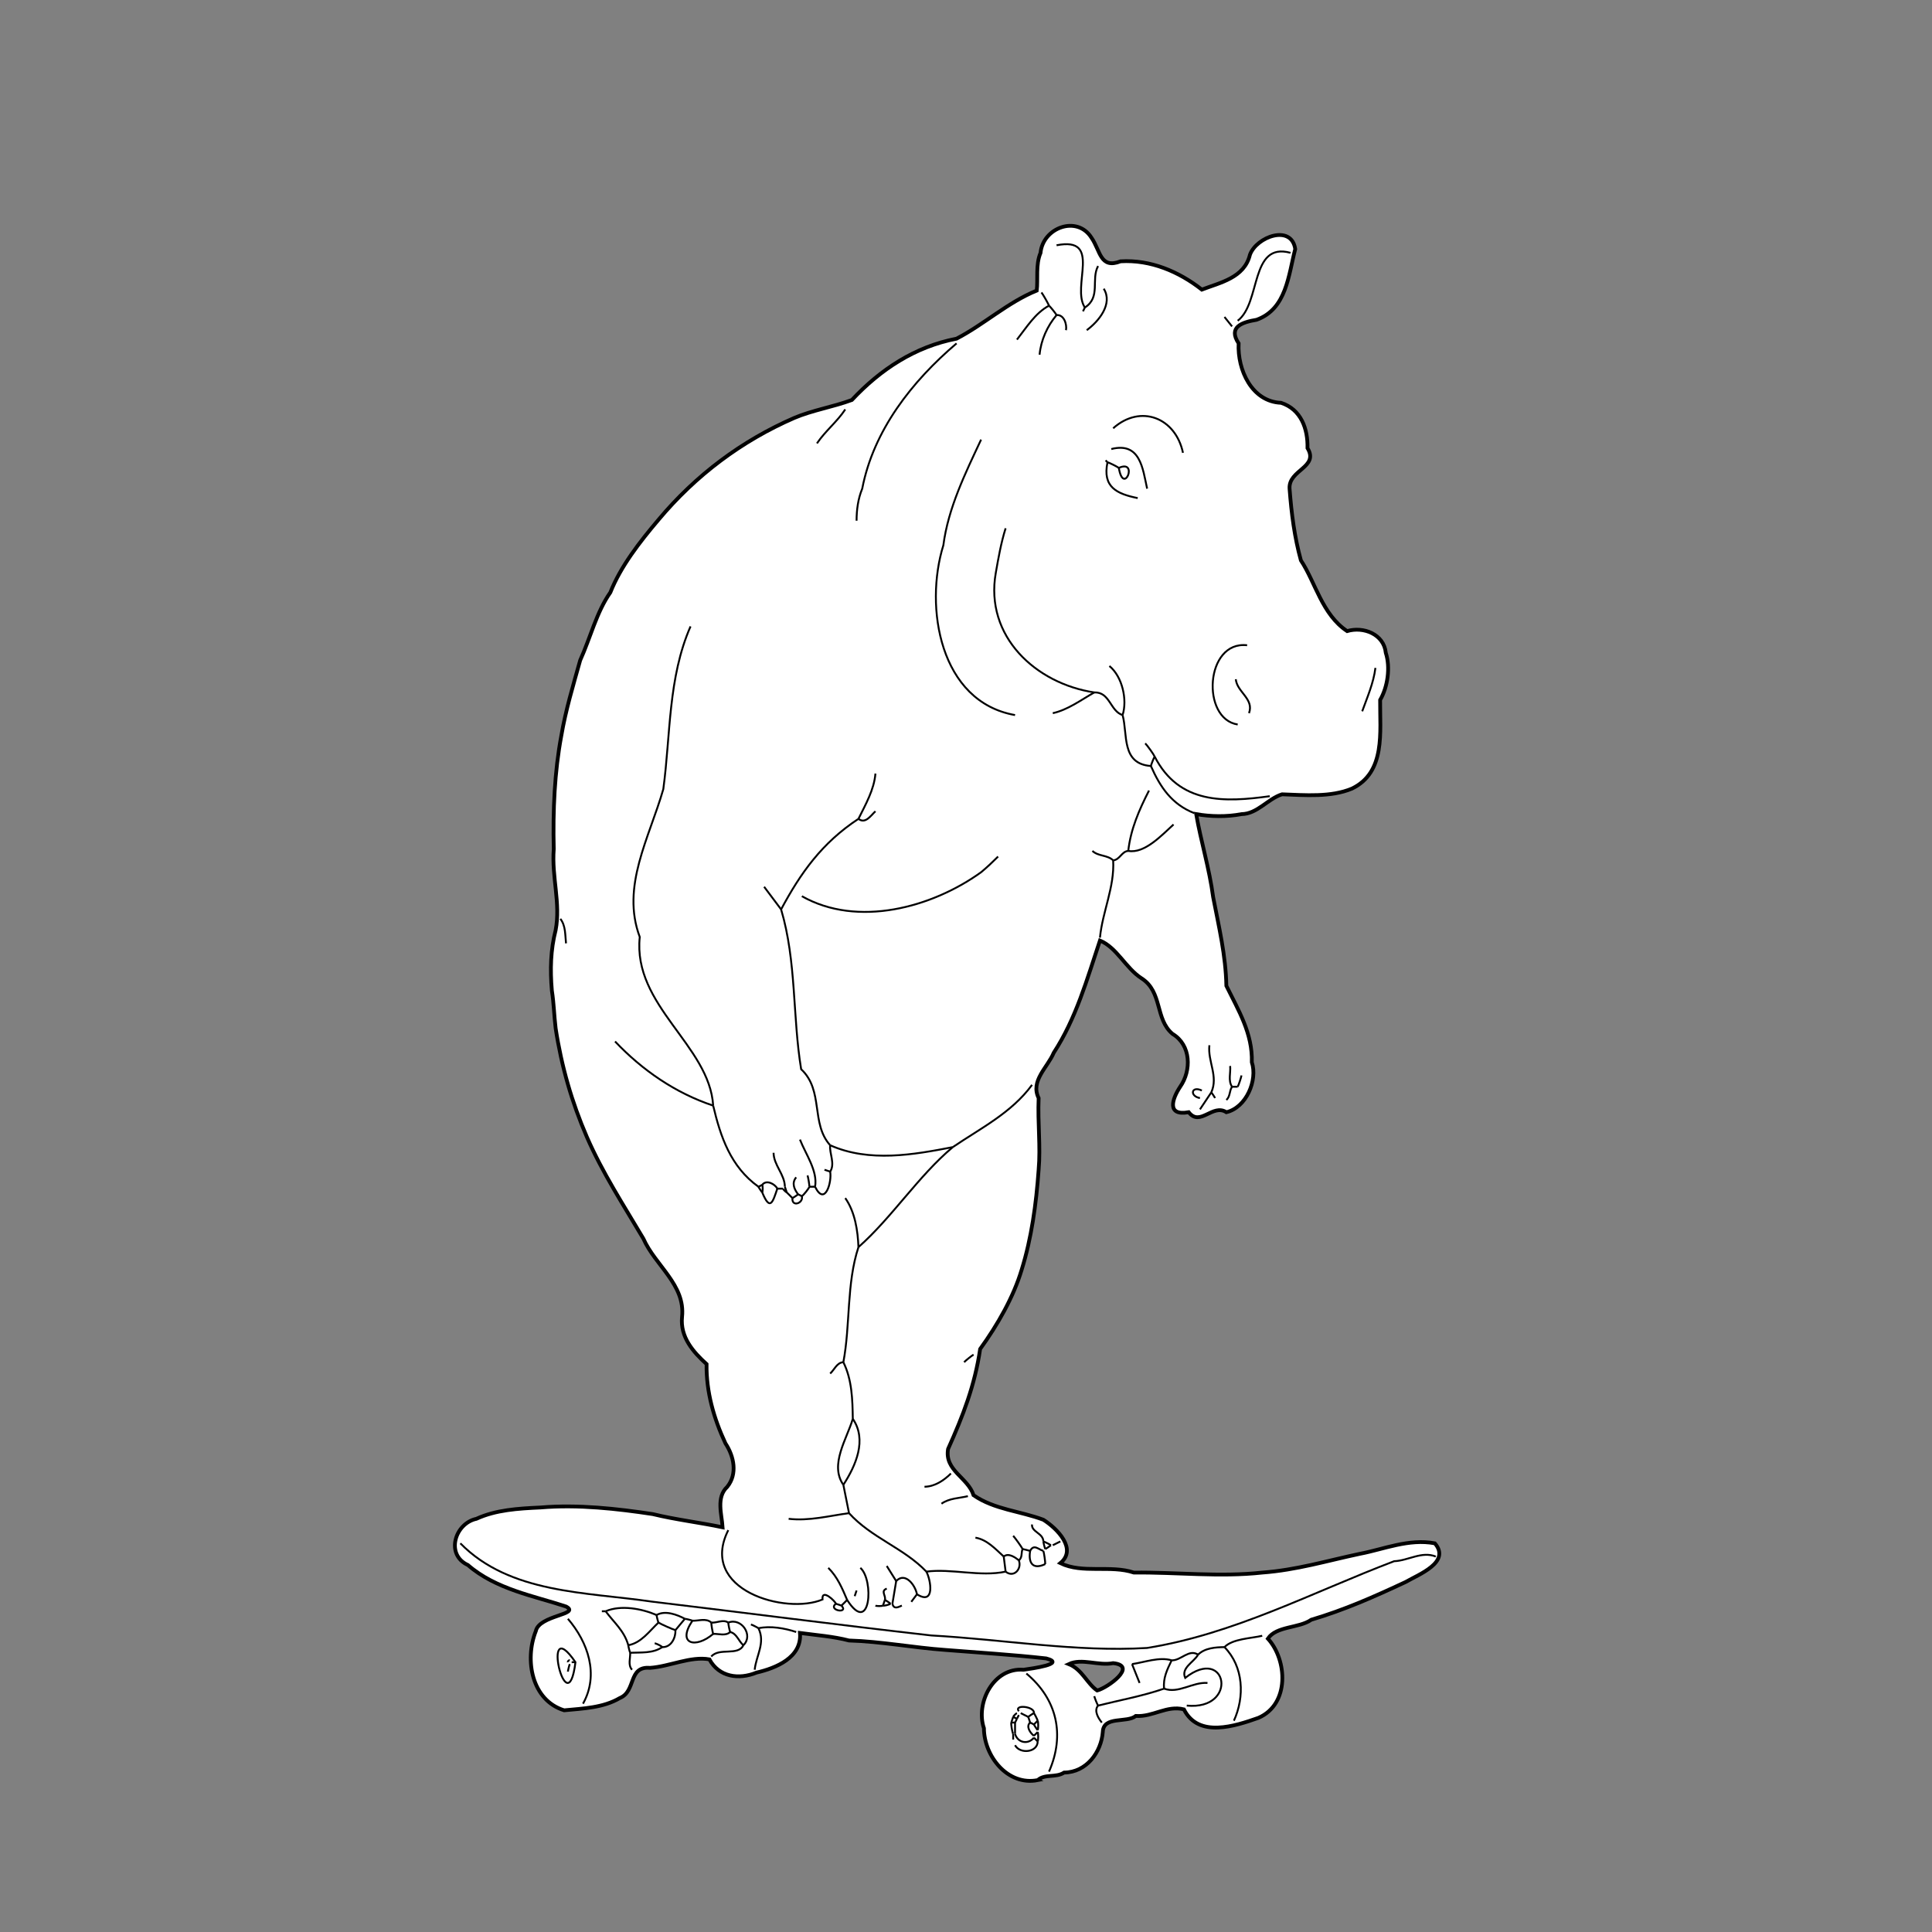 <?xml version="1.0" encoding="UTF-8" standalone="no"?>
<svg
   viewBox="0 0 1024 1024"
   version="1.1"
   id="svg195"
   sodipodi:docname="input-404324907.svg"
   xmlns:inkscape="http://www.inkscape.org/namespaces/inkscape"
   xmlns:sodipodi="http://sodipodi.sourceforge.net/DTD/sodipodi-0.dtd"
   xmlns="http://www.w3.org/2000/svg"
   xmlns:svg="http://www.w3.org/2000/svg">
  <rect x="0" y="0" width="1024" height="1024" fill="#808080" stroke="none"/>
  <defs
     id="defs195" />
  <sodipodi:namedview
     id="namedview195"
     pagecolor="#ffffff"
     bordercolor="#000000"
     borderopacity="0.25"
     inkscape:showpageshadow="2"
     inkscape:pageopacity="0.0"
     inkscape:pagecheckerboard="0"
     inkscape:deskcolor="#d1d1d1" />
  <path
     d="m 550,943.5 c -15.905,3.137 -28.43,-12.701 -28.5,-27.5 -4.535,-13.452 5.107,-32.325 21,-31 4.646,-0.666 22.819,-3.167 12,-6 -17.891,-1.995 -35.783,-3.07 -53.5,-4.5 -16.748,-1.181 -34.073,-4.508 -51,-5 -8.318,-2.166 -17.208,-2.812 -26,-4 1.158,13.038 -12.837,18.655 -23,21 -9.497,3.886 -19.873,2.356 -25,-7 -9.89,-1.817 -21.063,3.781 -31.5,4.5 -11.748,-1.004 -7.181,12.416 -16,16 -8.812,5.205 -19.447,5.523 -29.5,6.5 -17.16,-5.315 -21.088,-26.632 -15,-42 1.786,-8.49 23.965,-8.733 16.042,-13 -16.867,-5.618 -37.203,-9.087 -52.042,-22 -12.012,-5.494 -6.9,-22.044 4.5,-24.5 10.293,-4.727 22.047,-5.454 34,-6 20.015,-1.69 40.694,0.671 59.5,3.5 11.942,2.933 25.118,4.495 37,7 -0.416,-6.759 -3.588,-15.851 2.5,-21.5 5.419,-6.763 3.608,-16.005 -1,-23 -6.187,-13.26 -10.216,-27.269 -10,-42 -7.024,-6.35 -14.081,-14.322 -13,-25 1.85,-17.077 -14.256,-27.275 -20.5,-41.5 -10.385,-17.587 -21.637,-34.776 -30,-54 -7.891,-18.237 -13.392,-37.175 -16.5,-57.5 -0.884,-7.358 -0.885,-12.715 -2,-20 -0.956,-11.113 -0.691,-21.428 2,-32 2.742,-14.303 -2.163,-28.07 -1,-43 -0.493,-20.553 0.422,-40.887 4,-60 2.34,-13.688 6.285,-26.702 10,-40 5.458,-12.037 8.658,-25.573 16,-36 5.405,-13.686 15.505,-26.714 25.5,-38.5 19.779,-23.65 44.127,-41.883 72,-54 9.56,-4.068 20.586,-5.817 30.5,-9.5 15.288,-16.304 33.49,-28.26 55.5,-32.5 14.701,-7.635 27.003,-19.153 42.5,-25.5 0.703,-5.896 -0.655,-13.787 2,-19.958 1.274,-13.41 19.371,-20.138 27,-8.042 4.822,6.981 4.546,16.719 15.458,12.5 15.891,-0.946 30.89,5.458 43.042,15 9.616,-3.71 22.548,-6.188 25.5,-18.5 3.54,-9.55 22.012,-16.298 24,-3 -3.646,13.936 -4.586,31.769 -20.5,37.5 -7.585,1.251 -15.26,3.75 -9.5,12.5 -0.702,14.026 6.999,30.911 22.5,31.5 10.619,3.471 14.243,13.803 14,24 6.238,10.252 -10.161,11.466 -9.5,21.5 1.01,13.322 2.594,25.617 6,38 7.755,11.746 11.203,28.651 24.5,37.5 8.681,-2.6 19.508,1.645 20.5,11.5 2.533,7.792 1.009,18.096 -3,25 -0.151,17.084 3.022,38.36 -15,47 -11.112,4.628 -24.662,3.45 -37,3 -7.604,2.388 -13.075,10.405 -21.458,10.5 -7.912,1.519 -16.478,1.319 -24.042,0 2.521,14.447 6.984,28.803 9,44 3.044,15.833 6.685,30.806 7,47 6.373,12.984 13.927,25.258 13.5,40.5 3.145,9.529 -2.898,23.991 -13.5,26.5 -7.281,-4.702 -13.876,7.846 -19.958,0 -11.817,2.118 -8.819,-6.999 -4.542,-13.458 6.077,-8.643 5.825,-22.151 -4,-28.042 -9.422,-7.842 -5.206,-22.344 -16.5,-29.5 -8.354,-5.398 -13.006,-16.245 -22,-20 -6.887,20.627 -12.666,41.319 -24.5,59.5 -3.284,7.798 -12.477,14.891 -8,24 -0.548,13.271 1.097,25.554 0,38 -1.296,18.266 -3.788,36.276 -9,53 -4.304,14.397 -12.651,29.066 -22,42 -2.807,19.172 -9.001,35.201 -17,53 -1.973,11.459 10.601,15.142 13.5,24.5 11.064,7.628 24.822,8.398 37,13 7.393,4.678 18.075,15.573 9,23 11.842,5.726 26.496,0.846 39,5 22.725,-0.251 45.402,2.479 68,0 18.305,-1.359 34.058,-6.207 52,-10 12.209,-2.306 25.746,-8.128 39.5,-5.5 8.619,10.004 -8.591,16.499 -15.5,20.5 -16.764,7.851 -32.417,14.776 -50,20 -6.603,4.609 -18.381,3.21 -23,10 10.329,11.334 11.657,34.757 -5,42 -12.372,4.348 -31.781,10.858 -39.5,-4.5 -9.145,-2.284 -16.361,4.101 -25.5,3.5 -4.82,3.867 -17.17,-0.208 -17.5,8.5 -0.792,10.619 -8.577,21.379 -20.5,21.5 -4.413,2.884 -10.143,0.55 -14,4 z M 581.5,896 c 5.543,-1.401 21.792,-13.109 8.5,-14.5 -7.844,1.532 -16.606,-2.753 -23.5,0.5 7.036,2.804 9.562,10.217 15,14 z"
     style="fill:#ffffff;stroke:#000000;stroke-width:2"
     stroke=""
     stroke-width=""
     fill=""
     id="path1" />
  <path
     d="m 244,818 c 26.239,26.729 66.671,25.772 101.333,30.871 49.579,5.937 98.67,12.328 148.284,17.957 38.382,2.119 76.636,8.889 114.322,6.628 46.124,-7.354 87.499,-29.431 130.972,-45.977 C 746.411,827.187 753.539,822.02 761,825"
     style="fill:none;stroke:#000000;stroke-width:1"
     stroke=""
     stroke-width=""
     fill=""
     id="path2" />
  <path
     d="M 378,586 C 376.035,554.023 335.306,533.112 339.082,496.634 329.058,469.78 344.163,444.08 351.57,418.252 355.459,389.465 354.053,359.26 366,332"
     style="fill:none;stroke:#000000;stroke-width:1"
     stroke=""
     stroke-width=""
     fill=""
     id="path3" />
  <path
     d="m 538,379 c -39.867,-7.009 -48.194,-57.159 -38,-90 2.56,-19.78 11.652,-38.162 20,-56"
     style="fill:none;stroke:#000000;stroke-width:1"
     stroke=""
     stroke-width=""
     fill=""
     id="path4" />
  <path
     d="m 414,482 c 8.225,27.688 6.02,56.765 10.625,84.7 12.117,11.351 4.951,28.689 15.375,40.3"
     style="fill:none;stroke:#000000;stroke-width:1"
     stroke=""
     stroke-width=""
     fill=""
     id="path5" />
  <path
     d="m 425,475 c 29.53,16.716 68.876,6.126 95.054,-12.737 C 523.171,459.66 526.129,456.871 529,454"
     style="fill:none;stroke:#000000;stroke-width:1"
     stroke=""
     stroke-width=""
     fill=""
     id="path6" />
  <path
     d="M 580,367 C 549.076,362.34 521.842,337.378 527.785,303.638 529.188,295.667 530.576,287.68 533,280"
     style="fill:none;stroke:#000000;stroke-width:1"
     stroke=""
     stroke-width=""
     fill=""
     id="path7" />
  <path
     d="m 507,182 c -23.579,20.06 -44.027,46.018 -50,77 -2.213,5.371 -2.994,11.225 -3,17"
     style="fill:none;stroke:#000000;stroke-width:1"
     stroke=""
     stroke-width=""
     fill=""
     id="path8" />
  <path
     d="m 386,811 c -16.015,31.907 30.699,44.968 49.953,36.759 -0.557,-6.159 6.954,1.116 7.048,2.241"
     style="fill:none;stroke:#000000;stroke-width:1"
     stroke=""
     stroke-width=""
     fill=""
     id="path9" />
  <path
     d="m 378,586 c -19.991,-6.644 -37.565,-18.756 -52,-34"
     style="fill:none;stroke:#000000;stroke-width:1"
     stroke=""
     stroke-width=""
     fill=""
     id="path10" />
  <path
     d="m 629,904 c 27.561,2.623 21.499,-32.241 -0.832,-14.675 C 625.791,883.952 632.921,880.892 635,877"
     style="fill:none;stroke:#000000;stroke-width:1"
     stroke=""
     stroke-width=""
     fill=""
     id="path11" />
  <path
     d="m 414,482 c 10.263,-19.149 21.534,-35.19 41,-48"
     style="fill:none;stroke:#000000;stroke-width:1"
     stroke=""
     stroke-width=""
     fill=""
     id="path12" />
  <path
     d="m 612,401 c 13.01,25.374 37.086,24.296 61,21"
     style="fill:none;stroke:#000000;stroke-width:1"
     stroke=""
     stroke-width=""
     fill=""
     id="path13" />
  <path
     d="m 440,607 c 20.745,9.247 44.347,5.009 65,1"
     style="fill:none;stroke:#000000;stroke-width:1"
     stroke=""
     stroke-width=""
     fill=""
     id="path14" />
  <path
     d="m 684,134 c -21.587,-5.912 -15.523,26.538 -28,36"
     style="fill:none;stroke:#000000;stroke-width:1"
     stroke=""
     stroke-width=""
     fill=""
     id="path15" />
  <path
     d="m 544,887 c 16.247,13.575 20.559,32.485 12,52"
     style="fill:none;stroke:#000000;stroke-width:1"
     stroke=""
     stroke-width=""
     fill=""
     id="path16" />
  <path
     d="m 547,575 c -10.892,14.888 -27.347,23.034 -42,33"
     style="fill:none;stroke:#000000;stroke-width:1"
     stroke=""
     stroke-width=""
     fill=""
     id="path17" />
  <path
     d="m 627,240 c -3.904,-18.625 -22.489,-25.947 -37,-13"
     style="fill:none;stroke:#000000;stroke-width:1"
     stroke=""
     stroke-width=""
     fill=""
     id="path18" />
  <path
     d="m 450,802 c 11.879,13.128 28.972,18.412 41,31"
     style="fill:none;stroke:#000000;stroke-width:1"
     stroke=""
     stroke-width=""
     fill=""
     id="path19" />
  <path
     d="m 505,608 c -18.246,15.292 -32.318,37.431 -50,53"
     style="fill:none;stroke:#000000;stroke-width:1"
     stroke=""
     stroke-width=""
     fill=""
     id="path20" />
  <path
     d="m 378,586 c 3.879,16.488 9.257,32.455 24,43"
     style="fill:none;stroke:#000000;stroke-width:1"
     stroke=""
     stroke-width=""
     fill=""
     id="path21" />
  <path
     d="m 301,858 c 10.592,12.354 16.654,29.531 8,45"
     style="fill:none;stroke:#000000;stroke-width:1"
     stroke=""
     stroke-width=""
     fill=""
     id="path22" />
  <path
     d="m 661,342 c -22.261,-2.512 -24.464,39.027 -5,42"
     style="fill:none;stroke:#000000;stroke-width:1"
     stroke=""
     stroke-width=""
     fill=""
     id="path23" />
  <path
     d="m 447,722 c 3.769,-20.015 1.608,-41.564 8,-61"
     style="fill:none;stroke:#000000;stroke-width:1"
     stroke=""
     stroke-width=""
     fill=""
     id="path24" />
  <path
     d="m 305,881 c -18.918,-27.633 -4.363,35.149 0,0 z"
     style="fill:none;stroke:#000000;stroke-width:1"
     stroke=""
     stroke-width=""
     fill=""
     id="path25" />
  <path
     d="m 598,451 c 1.27,-11.5 5.744,-21.705 11,-32"
     style="fill:none;stroke:#000000;stroke-width:1"
     stroke=""
     stroke-width=""
     fill=""
     id="path26" />
  <path
     d="m 610,406 c 4.927,11.195 11.065,20.31 23,25"
     style="fill:none;stroke:#000000;stroke-width:1"
     stroke=""
     stroke-width=""
     fill=""
     id="path27" />
  <path
     d="m 649,873 c 10.169,10.426 10.769,26.324 5,39"
     style="fill:none;stroke:#000000;stroke-width:1"
     stroke=""
     stroke-width=""
     fill=""
     id="path28" />
  <path
     d="m 447,787 c -7.46,-10.705 1.918,-24.415 5,-35"
     style="fill:none;stroke:#000000;stroke-width:1"
     stroke=""
     stroke-width=""
     fill=""
     id="path29" />
  <path
     d="m 432,629 c 1.49,-8.399 -5.02,-17.306 -8,-25"
     style="fill:none;stroke:#000000;stroke-width:1"
     stroke=""
     stroke-width=""
     fill=""
     id="path30" />
  <path
     d="m 575,163 c -7.38,-11.194 9.545,-37.822 -15,-33"
     style="fill:none;stroke:#000000;stroke-width:1"
     stroke=""
     stroke-width=""
     fill=""
     id="path31" />
  <path
     d="m 452,752 c 7.658,11.181 1.578,24.817 -5,35"
     style="fill:none;stroke:#000000;stroke-width:1"
     stroke=""
     stroke-width=""
     fill=""
     id="path32" />
  <path
     d="m 617,895 c -11.365,3.939 -23.485,6.115 -35,9"
     style="fill:none;stroke:#000000;stroke-width:1"
     stroke=""
     stroke-width=""
     fill=""
     id="path33" />
  <path
     d="m 449,848 c 12.424,19.416 14.354,-10.645 7,-17"
     style="fill:none;stroke:#000000;stroke-width:1"
     stroke=""
     stroke-width=""
     fill=""
     id="path34" />
  <path
     d="m 590,456 c 0.812,14.157 -5.682,27.191 -7,41"
     style="fill:none;stroke:#000000;stroke-width:1"
     stroke=""
     stroke-width=""
     fill=""
     id="path35" />
  <path
     d="m 455,434 c 3.745,-7.572 8.306,-15.438 9,-24"
     style="fill:none;stroke:#000000;stroke-width:1"
     stroke=""
     stroke-width=""
     fill=""
     id="path36" />
  <path
     d="m 595,379 c 2.794,10.194 -0.839,25.842 15,27"
     style="fill:none;stroke:#000000;stroke-width:1"
     stroke=""
     stroke-width=""
     fill=""
     id="path37" />
  <path
     d="m 533,833 c -13.405,2.869 -28.987,-1.771 -42,0"
     style="fill:none;stroke:#000000;stroke-width:1"
     stroke=""
     stroke-width=""
     fill=""
     id="path38" />
  <path
     d="m 455,661 c -0.341,-8.768 -1.829,-18.638 -7,-26"
     style="fill:none;stroke:#000000;stroke-width:1"
     stroke=""
     stroke-width=""
     fill=""
     id="path39" />
  <path
     d="m 558,378 c 7.941,-1.745 15.003,-7.027 22,-11"
     style="fill:none;stroke:#000000;stroke-width:1"
     stroke=""
     stroke-width=""
     fill=""
     id="path40" />
  <path
     d="m 367,859 c -8.418,12.525 1.779,14.927 11,7"
     style="fill:none;stroke:#000000;stroke-width:1"
     stroke=""
     stroke-width=""
     fill=""
     id="path41" />
  <path
     d="m 662,378 c 2.795,-7.608 -6.372,-11.145 -7,-18"
     style="fill:none;stroke:#000000;stroke-width:1"
     stroke=""
     stroke-width=""
     fill=""
     id="path42" />
  <path
     d="m 321,854 c 4.409,5.953 9.905,10.402 12,18"
     style="fill:none;stroke:#000000;stroke-width:1"
     stroke=""
     stroke-width=""
     fill=""
     id="path43" />
  <path
     d="m 598,451 c 8.69,1.586 17.905,-8.504 24,-14"
     style="fill:none;stroke:#000000;stroke-width:1"
     stroke=""
     stroke-width=""
     fill=""
     id="path44" />
  <path
     d="m 722,377 c 2.698,-7.495 6.023,-15.007 7,-23"
     style="fill:none;stroke:#000000;stroke-width:1"
     stroke=""
     stroke-width=""
     fill=""
     id="path45" />
  <path
     d="m 608,259 c -2.327,-10.589 -3.59,-24.9 -19,-21"
     style="fill:none;stroke:#000000;stroke-width:1"
     stroke=""
     stroke-width=""
     fill=""
     id="path46" />
  <path
     d="m 551,188 c 0.697,-7.661 4.057,-15.143 9,-21"
     style="fill:none;stroke:#000000;stroke-width:1"
     stroke=""
     stroke-width=""
     fill=""
     id="path47" />
  <path
     d="m 587,245 c -2.785,13.228 5.019,16.775 16,19"
     style="fill:none;stroke:#000000;stroke-width:1"
     stroke=""
     stroke-width=""
     fill=""
     id="path48" />
  <path
     d="m 333,872 c 6.916,-1.226 11.193,-7.533 16,-12"
     style="fill:none;stroke:#000000;stroke-width:1"
     stroke=""
     stroke-width=""
     fill=""
     id="path49" />
  <path
     d="m 449,848 c -2.573,-6.058 -5.156,-12.248 -10,-17"
     style="fill:none;stroke:#000000;stroke-width:1"
     stroke=""
     stroke-width=""
     fill=""
     id="path50" />
  <path
     d="m 452,752 c -0.151,-10.104 -0.396,-20.73 -5,-30"
     style="fill:none;stroke:#000000;stroke-width:1"
     stroke=""
     stroke-width=""
     fill=""
     id="path51" />
  <path
     d="m 416,629 c -0.114,-6.624 -5.886,-11.376 -6,-18"
     style="fill:none;stroke:#000000;stroke-width:1"
     stroke=""
     stroke-width=""
     fill=""
     id="path52" />
  <path
     d="m 491,833 c 2.378,4.452 4.697,18.055 -5,12"
     style="fill:none;stroke:#000000;stroke-width:1"
     stroke=""
     stroke-width=""
     fill=""
     id="path53" />
  <path
     d="m 595,379 c 2.593,-8.046 -0.131,-20.406 -7,-26"
     style="fill:none;stroke:#000000;stroke-width:1"
     stroke=""
     stroke-width=""
     fill=""
     id="path54" />
  <path
     d="m 640,892 c -7.88,-0.602 -15.433,5.863 -23,3"
     style="fill:none;stroke:#000000;stroke-width:1"
     stroke=""
     stroke-width=""
     fill=""
     id="path55" />
  <path
     d="m 669,867 c -6.024,1.406 -15.708,1.561 -20,6"
     style="fill:none;stroke:#000000;stroke-width:1"
     stroke=""
     stroke-width=""
     fill=""
     id="path56" />
  <path
     d="m 348,856 c -7.773,-3.376 -18.911,-5.47 -27,-2"
     style="fill:none;stroke:#000000;stroke-width:1"
     stroke=""
     stroke-width=""
     fill=""
     id="path57" />
  <path
     d="m 450,802 c -10.648,1.429 -21.081,4.254 -32,3"
     style="fill:none;stroke:#000000;stroke-width:1"
     stroke=""
     stroke-width=""
     fill=""
     id="path58" />
  <path
     d="m 440,621 c 1.02,5.254 -2.704,18.736 -8,8"
     style="fill:none;stroke:#000000;stroke-width:1"
     stroke=""
     stroke-width=""
     fill=""
     id="path59" />
  <path
     d="m 414,482 c -1.5,-2 -7.5,-10 -9,-12"
     style="fill:none;stroke:#000000;stroke-width:1"
     stroke=""
     stroke-width=""
     fill=""
     id="path60" />
  <path
     d="m 576,175 c 6.298,-4.64 14.03,-13.932 9,-22"
     style="fill:none;stroke:#000000;stroke-width:1"
     stroke=""
     stroke-width=""
     fill=""
     id="path61" />
  <path
     d="m 575,163 c 8.571,-5.518 3.152,-14.834 7,-22"
     style="fill:none;stroke:#000000;stroke-width:1"
     stroke=""
     stroke-width=""
     fill=""
     id="path62" />
  <path
     d="m 402,863 c 3.774,7.81 -1.203,14.38 -2,22"
     style="fill:none;stroke:#000000;stroke-width:1"
     stroke=""
     stroke-width=""
     fill=""
     id="path63" />
  <path
     d="m 513,793 c -4.726,1.131 -9.843,1.039 -14,4"
     style="fill:none;stroke:#000000;stroke-width:1"
     stroke=""
     stroke-width=""
     fill=""
     id="path64" />
  <path
     d="m 593,248 c 2.548,15.102 10.539,-4.803 0,0 z"
     style="fill:none;stroke:#000000;stroke-width:1"
     stroke=""
     stroke-width=""
     fill=""
     id="path65" />
  <path
     d="m 548,921 c -3.195,3.923 -8.649,2.647 -10,-2"
     style="fill:none;stroke:#000000;stroke-width:1"
     stroke=""
     stroke-width=""
     fill=""
     id="path66" />
  <path
     d="m 621,880 c -6.649,-1.953 -14.322,1.062 -21,2"
     style="fill:none;stroke:#000000;stroke-width:1"
     stroke=""
     stroke-width=""
     fill=""
     id="path67" />
  <path
     d="m 394,872 c -2.854,5.897 -12.755,1.055 -17,6"
     style="fill:none;stroke:#000000;stroke-width:1"
     stroke=""
     stroke-width=""
     fill=""
     id="path68" />
  <path
     d="m 422,865 c -6.055,-2.031 -13.756,-3.363 -20,-2"
     style="fill:none;stroke:#000000;stroke-width:1"
     stroke=""
     stroke-width=""
     fill=""
     id="path69" />
  <path
     d="m 386,860 c 6.984,-2.769 13.501,6.804 8,12"
     style="fill:none;stroke:#000000;stroke-width:1"
     stroke=""
     stroke-width=""
     fill=""
     id="path70" />
  <path
     d="m 486,845 c -0.827,-4.683 -6.185,-12.086 -11,-7"
     style="fill:none;stroke:#000000;stroke-width:1"
     stroke=""
     stroke-width=""
     fill=""
     id="path71" />
  <path
     d="m 404,632 c 4.198,10.272 5.619,5.009 8,-2"
     style="fill:none;stroke:#000000;stroke-width:1"
     stroke=""
     stroke-width=""
     fill=""
     id="path72" />
  <path
     d="m 636,582 c -5.62,-1.016 -4.591,-6.679 1,-4"
     style="fill:none;stroke:#000000;stroke-width:1"
     stroke=""
     stroke-width=""
     fill=""
     id="path73" />
  <path
     d="m 642,579 c 3.857,-8.511 -1.945,-16.382 -1,-25"
     style="fill:none;stroke:#000000;stroke-width:1"
     stroke=""
     stroke-width=""
     fill=""
     id="path74" />
  <path
     d="m 590,456 c -3.081,-2.944 -7.919,-2.056 -11,-5"
     style="fill:none;stroke:#000000;stroke-width:1"
     stroke=""
     stroke-width=""
     fill=""
     id="path75" />
  <path
     d="m 580,367 c 8.313,-0.297 8.402,9.949 15,12"
     style="fill:none;stroke:#000000;stroke-width:1"
     stroke=""
     stroke-width=""
     fill=""
     id="path76" />
  <path
     d="m 556,162 c -7.341,3.937 -11.963,11.608 -17,18"
     style="fill:none;stroke:#000000;stroke-width:1"
     stroke=""
     stroke-width=""
     fill=""
     id="path77" />
  <path
     d="m 635,877 c -4.865,-3.185 -9.091,3.242 -14,3"
     style="fill:none;stroke:#000000;stroke-width:1"
     stroke=""
     stroke-width=""
     fill=""
     id="path78" />
  <path
     d="m 351,873 c -4.924,3.423 -11.333,2.739 -17,3"
     style="fill:none;stroke:#000000;stroke-width:1"
     stroke=""
     stroke-width=""
     fill=""
     id="path79" />
  <path
     d="m 358,864 c -1.593,-0.445 -7.593,-3.112 -9,-4"
     style="fill:none;stroke:#000000;stroke-width:1"
     stroke=""
     stroke-width=""
     fill=""
     id="path80" />
  <path
     d="m 532,825 c -4.398,-3.98 -8.84,-8.977 -15,-10"
     style="fill:none;stroke:#000000;stroke-width:1"
     stroke=""
     stroke-width=""
     fill=""
     id="path81" />
  <path
     d="m 547,808 c -0.42,3.99 5.946,4.57 6,9"
     style="fill:none;stroke:#000000;stroke-width:1"
     stroke=""
     stroke-width=""
     fill=""
     id="path82" />
  <path
     d="m 490,788 c 5.454,-0.071 10.255,-3.317 14,-7"
     style="fill:none;stroke:#000000;stroke-width:1"
     stroke=""
     stroke-width=""
     fill=""
     id="path83" />
  <path
     d="m 448,217 c -4.272,6.5 -10.613,11.462 -15,18"
     style="fill:none;stroke:#000000;stroke-width:1"
     stroke=""
     stroke-width=""
     fill=""
     id="path84" />
  <path
     d="m 540,827 c 1.744,4.53 -2.627,9.475 -7,6"
     style="fill:none;stroke:#000000;stroke-width:1"
     stroke=""
     stroke-width=""
     fill=""
     id="path85" />
  <path
     d="m 621,880 c -2.315,4.829 -4.619,9.348 -4,15"
     style="fill:none;stroke:#000000;stroke-width:1"
     stroke=""
     stroke-width=""
     fill=""
     id="path86" />
  <path
     d="m 649,873 c -4.744,0.073 -10.359,0.426 -14,4"
     style="fill:none;stroke:#000000;stroke-width:1"
     stroke=""
     stroke-width=""
     fill=""
     id="path87" />
  <path
     d="m 446,851 c 4.113,4.457 -7.397,2.641 -3,-1"
     style="fill:none;stroke:#000000;stroke-width:1"
     stroke=""
     stroke-width=""
     fill=""
     id="path88" />
  <path
     d="m 475,838 c -0.833,-1.333 -4.167,-6.667 -5,-8"
     style="fill:none;stroke:#000000;stroke-width:1"
     stroke=""
     stroke-width=""
     fill=""
     id="path89" />
  <path
     d="m 447,787 c 0.5,2.5 2.5,12.5 3,15"
     style="fill:none;stroke:#000000;stroke-width:1"
     stroke=""
     stroke-width=""
     fill=""
     id="path90" />
  <path
     d="m 425,634 c 0.966,3.728 -5.445,6.001 -5,1"
     style="fill:none;stroke:#000000;stroke-width:1"
     stroke=""
     stroke-width=""
     fill=""
     id="path91" />
  <path
     d="m 636,588 c 1,-1.5 5,-7.5 6,-9"
     style="fill:none;stroke:#000000;stroke-width:1"
     stroke=""
     stroke-width=""
     fill=""
     id="path92" />
  <path
     d="m 550,923 c -0.052,5.92 -9.485,6.792 -12,2"
     style="fill:none;stroke:#000000;stroke-width:1"
     stroke=""
     stroke-width=""
     fill=""
     id="path93" />
  <path
     d="m 548,908 c 0.56,-3.592 -10.812,-4.8 -8,-1"
     style="fill:none;stroke:#000000;stroke-width:1"
     stroke=""
     stroke-width=""
     fill=""
     id="path94" />
  <path
     d="m 377,860 c -2.715,-2.55 -6.909,-0.792 -10,-1"
     style="fill:none;stroke:#000000;stroke-width:1"
     stroke=""
     stroke-width=""
     fill=""
     id="path95" />
  <path
     d="m 363,858 c -4.209,-2.269 -10.526,-4.589 -15,-2"
     style="fill:none;stroke:#000000;stroke-width:1"
     stroke=""
     stroke-width=""
     fill=""
     id="path96" />
  <path
     d="m 475,838 c -0.333,2 -1.667,10 -2,12"
     style="fill:none;stroke:#000000;stroke-width:1"
     stroke=""
     stroke-width=""
     fill=""
     id="path97" />
  <path
     d="m 546,822 c -1.051,6.325 1.319,10.162 8,7"
     style="fill:none;stroke:#000000;stroke-width:1"
     stroke=""
     stroke-width=""
     fill=""
     id="path98" />
  <path
     d="m 553,822 c -2.611,-0.728 -5.018,-3.833 -7,0"
     style="fill:none;stroke:#000000;stroke-width:1"
     stroke=""
     stroke-width=""
     fill=""
     id="path99" />
  <path
     d="m 440,607 c -0.465,4.414 2.74,9.745 0,14"
     style="fill:none;stroke:#000000;stroke-width:1"
     stroke=""
     stroke-width=""
     fill=""
     id="path100" />
  <path
     d="m 455,434 c 3.681,2.935 6.598,-1.837 9,-4"
     style="fill:none;stroke:#000000;stroke-width:1"
     stroke=""
     stroke-width=""
     fill=""
     id="path101" />
  <path
     d="m 556,162 c -0.488,-1.24 -3.155,-5.907 -4,-7"
     style="fill:none;stroke:#000000;stroke-width:1"
     stroke=""
     stroke-width=""
     fill=""
     id="path102" />
  <path
     d="m 537,919 c -0.524,-1 -1.191,-5 -1,-6"
     style="fill:none;stroke:#000000;stroke-width:1"
     stroke=""
     stroke-width=""
     fill=""
     id="path103" />
  <path
     d="m 584,913 c -1.738,-2.107 -4.379,-6.23 -2,-9"
     style="fill:none;stroke:#000000;stroke-width:1"
     stroke=""
     stroke-width=""
     fill=""
     id="path104" />
  <path
     d="m 600,882 c 0.667,1.584 3.333,8.251 4,10"
     style="fill:none;stroke:#000000;stroke-width:1"
     stroke=""
     stroke-width=""
     fill=""
     id="path105" />
  <path
     d="m 358,864 c 0.181,4.053 -2.249,9.192 -7,9"
     style="fill:none;stroke:#000000;stroke-width:1"
     stroke=""
     stroke-width=""
     fill=""
     id="path106" />
  <path
     d="m 386,860 c -2.709,-1.859 -6.178,0.304 -9,0"
     style="fill:none;stroke:#000000;stroke-width:1"
     stroke=""
     stroke-width=""
     fill=""
     id="path107" />
  <path
     d="m 540,827 c -1.847,-1.492 -5.485,-4.135 -8,-2"
     style="fill:none;stroke:#000000;stroke-width:1"
     stroke=""
     stroke-width=""
     fill=""
     id="path108" />
  <path
     d="m 425,634 c 1,-0.667 3.667,-4 4,-5"
     style="fill:none;stroke:#000000;stroke-width:1"
     stroke=""
     stroke-width=""
     fill=""
     id="path109" />
  <path
     d="m 297,487 c 2.87,3.638 2.52,8.731 3,13"
     style="fill:none;stroke:#000000;stroke-width:1"
     stroke=""
     stroke-width=""
     fill=""
     id="path110" />
  <path
     d="m 378,866 c 2.791,-0.177 6.567,1.291 9,-1"
     style="fill:none;stroke:#000000;stroke-width:1"
     stroke=""
     stroke-width=""
     fill=""
     id="path111" />
  <path
     d="m 387,865 c 3.498,0.757 4.559,5.027 7,7"
     style="fill:none;stroke:#000000;stroke-width:1"
     stroke=""
     stroke-width=""
     fill=""
     id="path112" />
  <path
     d="m 473,850 c 0.75,3.318 3.35,1.657 5,1"
     style="fill:none;stroke:#000000;stroke-width:1"
     stroke=""
     stroke-width=""
     fill=""
     id="path113" />
  <path
     d="m 542,821 c -0.88,1.949 0.026,4.529 -2,6"
     style="fill:none;stroke:#000000;stroke-width:1"
     stroke=""
     stroke-width=""
     fill=""
     id="path114" />
  <path
     d="m 562,817 -4,2"
     style="fill:none;stroke:#000000;stroke-width:1"
     stroke=""
     stroke-width=""
     fill=""
     id="path115" />
  <path
     d="m 542,821 c -0.65,-1.243 -3.983,-5.91 -5,-7"
     style="fill:none;stroke:#000000;stroke-width:1"
     stroke=""
     stroke-width=""
     fill=""
     id="path116" />
  <path
     d="m 447,722 c -3.441,0.127 -4.846,4.158 -7,6"
     style="fill:none;stroke:#000000;stroke-width:1"
     stroke=""
     stroke-width=""
     fill=""
     id="path117" />
  <path
     d="m 423,633 c -2.007,-2.627 -3.558,-5.938 -1,-9"
     style="fill:none;stroke:#000000;stroke-width:1"
     stroke=""
     stroke-width=""
     fill=""
     id="path118" />
  <path
     d="m 650,583 c 2.114,-1.873 1.521,-4.819 3,-7"
     style="fill:none;stroke:#000000;stroke-width:1"
     stroke=""
     stroke-width=""
     fill=""
     id="path119" />
  <path
     d="m 656,576 c 0.52,-0.922 1.853,-4.923 2,-6"
     style="fill:none;stroke:#000000;stroke-width:1"
     stroke=""
     stroke-width=""
     fill=""
     id="path120" />
  <path
     d="m 653,576 c -2.175,-3.241 -0.619,-7.504 -1,-11"
     style="fill:none;stroke:#000000;stroke-width:1"
     stroke=""
     stroke-width=""
     fill=""
     id="path121" />
  <path
     d="m 598,451 c -3.52,0.267 -4.48,4.733 -8,5"
     style="fill:none;stroke:#000000;stroke-width:1"
     stroke=""
     stroke-width=""
     fill=""
     id="path122" />
  <path
     d="m 610,406 c 0.175,-0.9 1.508,-4.233 2,-5"
     style="fill:none;stroke:#000000;stroke-width:1"
     stroke=""
     stroke-width=""
     fill=""
     id="path123" />
  <path
     d="m 334,876 c 0.177,2.791 -1.291,6.567 1,9"
     style="fill:none;stroke:#000000;stroke-width:1"
     stroke=""
     stroke-width=""
     fill=""
     id="path124" />
  <path
     d="m 550,923 c 0.375,-0.833 0.375,-4.167 0,-5"
     style="fill:none;stroke:#000000;stroke-width:1"
     stroke=""
     stroke-width=""
     fill=""
     id="path125" />
  <path
     d="m 548,920 c -1.711,-1.212 -4.46,-4.932 -2,-7"
     style="fill:none;stroke:#000000;stroke-width:1"
     stroke=""
     stroke-width=""
     fill=""
     id="path126" />
  <path
     d="m 550,917 c 0.375,-0.833 0.375,-4.167 0,-5"
     style="fill:none;stroke:#000000;stroke-width:1"
     stroke=""
     stroke-width=""
     fill=""
     id="path127" />
  <path
     d="m 545,910 1,3"
     style="fill:none;stroke:#000000;stroke-width:1"
     stroke=""
     stroke-width=""
     fill=""
     id="path128" />
  <path
     d="m 545,910 -4,-2"
     style="fill:none;stroke:#000000;stroke-width:1"
     stroke=""
     stroke-width=""
     fill=""
     id="path129" />
  <path
     d="m 539,908 c -0.5,0.167 -1.833,1.5 -2,2"
     style="fill:none;stroke:#000000;stroke-width:1"
     stroke=""
     stroke-width=""
     fill=""
     id="path130" />
  <path
     d="m 301,881 c -0.166,-0.499 0.501,-1.166 1,-1"
     style="fill:none;stroke:#000000;stroke-width:1"
     stroke=""
     stroke-width=""
     fill=""
     id="path131" />
  <path
     d="m 351,873 c -0.414,-0.586 -3.081,-1.919 -4,-2"
     style="fill:none;stroke:#000000;stroke-width:1"
     stroke=""
     stroke-width=""
     fill=""
     id="path132" />
  <path
     d="m 358,864 5,-6"
     style="fill:none;stroke:#000000;stroke-width:1"
     stroke=""
     stroke-width=""
     fill=""
     id="path133" />
  <path
     d="m 468,851 c 0.667,0.191 3.333,-0.476 4,-1"
     style="fill:none;stroke:#000000;stroke-width:1"
     stroke=""
     stroke-width=""
     fill=""
     id="path134" />
  <path
     d="m 468,851 c -0.667,0.333 -3.333,0.333 -4,0"
     style="fill:none;stroke:#000000;stroke-width:1"
     stroke=""
     stroke-width=""
     fill=""
     id="path135" />
  <path
     d="m 443,850 3,1"
     style="fill:none;stroke:#000000;stroke-width:1"
     stroke=""
     stroke-width=""
     fill=""
     id="path136" />
  <path
     d="m 483,849 3,-4"
     style="fill:none;stroke:#000000;stroke-width:1"
     stroke=""
     stroke-width=""
     fill=""
     id="path137" />
  <path
     d="m 469,848 c 0.711,-2.259 -2.44,-4.712 1,-6"
     style="fill:none;stroke:#000000;stroke-width:1"
     stroke=""
     stroke-width=""
     fill=""
     id="path138" />
  <path
     d="m 532,825 c 0.167,1.333 0.833,6.667 1,8"
     style="fill:none;stroke:#000000;stroke-width:1"
     stroke=""
     stroke-width=""
     fill=""
     id="path139" />
  <path
     d="m 554,829 c 0.042,-1.253 -0.625,-5.92 -1,-7"
     style="fill:none;stroke:#000000;stroke-width:1"
     stroke=""
     stroke-width=""
     fill=""
     id="path140" />
  <path
     d="m 542,821 4,1"
     style="fill:none;stroke:#000000;stroke-width:1"
     stroke=""
     stroke-width=""
     fill=""
     id="path141" />
  <path
     d="m 415,630 c 0.167,0.5 1.5,1.833 2,2"
     style="fill:none;stroke:#000000;stroke-width:1"
     stroke=""
     stroke-width=""
     fill=""
     id="path142" />
  <path
     d="m 404,632 c 0.333,-0.667 0.333,-3.333 0,-4"
     style="fill:none;stroke:#000000;stroke-width:1"
     stroke=""
     stroke-width=""
     fill=""
     id="path143" />
  <path
     d="m 412,630 c -1.237,-2.423 -5.82,-4.969 -8,-2"
     style="fill:none;stroke:#000000;stroke-width:1"
     stroke=""
     stroke-width=""
     fill=""
     id="path144" />
  <path
     d="m 612,401 c -0.58,-1.272 -3.913,-5.938 -5,-7"
     style="fill:none;stroke:#000000;stroke-width:1"
     stroke=""
     stroke-width=""
     fill=""
     id="path145" />
  <path
     d="m 653,173 -4,-5"
     style="fill:none;stroke:#000000;stroke-width:1"
     stroke=""
     stroke-width=""
     fill=""
     id="path146" />
  <path
     d="m 560,167 c 4.018,-0.359 5.568,5.051 5,8"
     style="fill:none;stroke:#000000;stroke-width:1"
     stroke=""
     stroke-width=""
     fill=""
     id="path147" />
  <path
     d="m 377,860 c -0.012,1.075 0.655,5.075 1,6"
     style="fill:none;stroke:#000000;stroke-width:1"
     stroke=""
     stroke-width=""
     fill=""
     id="path148" />
  <path
     d="m 556,162 c 0.855,0.756 3.522,4.089 4,5"
     style="fill:none;stroke:#000000;stroke-width:1"
     stroke=""
     stroke-width=""
     fill=""
     id="path149" />
  <path
     d="m 548,914 c 0.227,0.544 1.56,2.544 2,3"
     style="fill:none;stroke:#000000;stroke-width:1"
     stroke=""
     stroke-width=""
     fill=""
     id="path150" />
  <path
     d="m 548,914 -2,-1"
     style="fill:none;stroke:#000000;stroke-width:1"
     stroke=""
     stroke-width=""
     fill=""
     id="path151" />
  <path
     d="m 538,913 c 0,2 0,4 0,6"
     style="fill:none;stroke:#000000;stroke-width:1"
     stroke=""
     stroke-width=""
     fill=""
     id="path152" />
  <path
     d="m 539,911 -1,2"
     style="fill:none;stroke:#000000;stroke-width:1"
     stroke=""
     stroke-width=""
     fill=""
     id="path153" />
  <path
     d="m 536,913 1,-3"
     style="fill:none;stroke:#000000;stroke-width:1"
     stroke=""
     stroke-width=""
     fill=""
     id="path154" />
  <path
     d="m 540,909 -1,2"
     style="fill:none;stroke:#000000;stroke-width:1"
     stroke=""
     stroke-width=""
     fill=""
     id="path155" />
  <path
     d="m 537,910 2,1"
     style="fill:none;stroke:#000000;stroke-width:1"
     stroke=""
     stroke-width=""
     fill=""
     id="path156" />
  <path
     d="m 548,908 c 0.465,0.612 1.798,3.278 2,4"
     style="fill:none;stroke:#000000;stroke-width:1"
     stroke=""
     stroke-width=""
     fill=""
     id="path157" />
  <path
     d="m 548,908 c -0.544,0.227 -2.544,1.56 -3,2"
     style="fill:none;stroke:#000000;stroke-width:1"
     stroke=""
     stroke-width=""
     fill=""
     id="path158" />
  <path
     d="m 580,899 c 0.175,0.9 1.508,4.233 2,5"
     style="fill:none;stroke:#000000;stroke-width:1"
     stroke=""
     stroke-width=""
     fill=""
     id="path159" />
  <path
     d="m 301,886 c 0.045,-0.717 0.712,-3.383 1,-4"
     style="fill:none;stroke:#000000;stroke-width:1"
     stroke=""
     stroke-width=""
     fill=""
     id="path160" />
  <path
     d="m 333,872 c 0.045,0.717 0.712,3.383 1,4"
     style="fill:none;stroke:#000000;stroke-width:1"
     stroke=""
     stroke-width=""
     fill=""
     id="path161" />
  <path
     d="m 402,863 c -0.612,-0.465 -3.278,-1.798 -4,-2"
     style="fill:none;stroke:#000000;stroke-width:1"
     stroke=""
     stroke-width=""
     fill=""
     id="path162" />
  <path
     d="m 386,860 c 0.017,0.896 0.683,4.229 1,5"
     style="fill:none;stroke:#000000;stroke-width:1"
     stroke=""
     stroke-width=""
     fill=""
     id="path163" />
  <path
     d="m 363,858 c 0.717,0.045 3.383,0.712 4,1"
     style="fill:none;stroke:#000000;stroke-width:1"
     stroke=""
     stroke-width=""
     fill=""
     id="path164" />
  <path
     d="m 348,856 c 0.045,0.717 0.712,3.383 1,4"
     style="fill:none;stroke:#000000;stroke-width:1"
     stroke=""
     stroke-width=""
     fill=""
     id="path165" />
  <path
     d="m 468,851 1,-3"
     style="fill:none;stroke:#000000;stroke-width:1"
     stroke=""
     stroke-width=""
     fill=""
     id="path166" />
  <path
     d="m 469,848 c 0.544,0.227 2.544,1.56 3,2"
     style="fill:none;stroke:#000000;stroke-width:1"
     stroke=""
     stroke-width=""
     fill=""
     id="path167" />
  <path
     d="m 453,846 1,-3"
     style="fill:none;stroke:#000000;stroke-width:1"
     stroke=""
     stroke-width=""
     fill=""
     id="path168" />
  <path
     d="m 554,821 c 0.544,-0.227 2.544,-1.56 3,-2"
     style="fill:none;stroke:#000000;stroke-width:1"
     stroke=""
     stroke-width=""
     fill=""
     id="path169" />
  <path
     d="m 553,817 c 0.045,0.717 0.712,3.383 1,4"
     style="fill:none;stroke:#000000;stroke-width:1"
     stroke=""
     stroke-width=""
     fill=""
     id="path170" />
  <path
     d="m 553,817 c 0.722,0.202 3.388,1.535 4,2"
     style="fill:none;stroke:#000000;stroke-width:1"
     stroke=""
     stroke-width=""
     fill=""
     id="path171" />
  <path
     d="m 516,718 c -0.911,0.478 -4.244,3.145 -5,4"
     style="fill:none;stroke:#000000;stroke-width:1"
     stroke=""
     stroke-width=""
     fill=""
     id="path172" />
  <path
     d="m 420,635 c 0.544,-0.227 2.544,-1.56 3,-2"
     style="fill:none;stroke:#000000;stroke-width:1"
     stroke=""
     stroke-width=""
     fill=""
     id="path173" />
  <path
     d="m 423,633 2,1"
     style="fill:none;stroke:#000000;stroke-width:1"
     stroke=""
     stroke-width=""
     fill=""
     id="path174" />
  <path
     d="m 417,632 -1,-3"
     style="fill:none;stroke:#000000;stroke-width:1"
     stroke=""
     stroke-width=""
     fill=""
     id="path175" />
  <path
     d="m 402,629 c 0.227,0.544 1.56,2.544 2,3"
     style="fill:none;stroke:#000000;stroke-width:1"
     stroke=""
     stroke-width=""
     fill=""
     id="path176" />
  <path
     d="m 402,629 2,-1"
     style="fill:none;stroke:#000000;stroke-width:1"
     stroke=""
     stroke-width=""
     fill=""
     id="path177" />
  <path
     d="m 429,629 c 0.012,-1.075 -0.655,-5.075 -1,-6"
     style="fill:none;stroke:#000000;stroke-width:1"
     stroke=""
     stroke-width=""
     fill=""
     id="path178" />
  <path
     d="m 440,621 -3,-1"
     style="fill:none;stroke:#000000;stroke-width:1"
     stroke=""
     stroke-width=""
     fill=""
     id="path179" />
  <path
     d="m 642,579 c 0.44,0.456 1.773,2.456 2,3"
     style="fill:none;stroke:#000000;stroke-width:1"
     stroke=""
     stroke-width=""
     fill=""
     id="path180" />
  <path
     d="m 587,245 c 1.083,0.302 5.082,2.303 6,3"
     style="fill:none;stroke:#000000;stroke-width:1"
     stroke=""
     stroke-width=""
     fill=""
     id="path181" />
  <path
     d="m 574,165 1,-2"
     style="fill:none;stroke:#000000;stroke-width:1"
     stroke=""
     stroke-width=""
     fill=""
     id="path182" />
  <path
     d="m 548,921 c 0.461,0.461 1.795,1.795 2,2"
     style="fill:none;stroke:#000000;stroke-width:1"
     stroke=""
     stroke-width=""
     fill=""
     id="path183" />
  <path
     d="m 537,919 c 0,0.653 0,2.653 0,3"
     style="fill:none;stroke:#000000;stroke-width:1"
     stroke=""
     stroke-width=""
     fill=""
     id="path184" />
  <path
     d="m 548,920 c 0.461,-0.461 1.795,-1.795 2,-2"
     style="fill:none;stroke:#000000;stroke-width:1"
     stroke=""
     stroke-width=""
     fill=""
     id="path185" />
  <path
     d="m 548,914 c 0.461,-0.461 1.795,-1.795 2,-2"
     style="fill:none;stroke:#000000;stroke-width:1"
     stroke=""
     stroke-width=""
     fill=""
     id="path186" />
  <path
     d="m 536,913 c 0.653,0 1.986,0 2,0"
     style="fill:none;stroke:#000000;stroke-width:1"
     stroke=""
     stroke-width=""
     fill=""
     id="path187" />
  <path
     d="m 303,881 c 0.653,0 1.986,0 2,0"
     style="fill:none;stroke:#000000;stroke-width:1"
     stroke=""
     stroke-width=""
     fill=""
     id="path188" />
  <path
     d="m 319,854 c 0.653,0 1.986,0 2,0"
     style="fill:none;stroke:#000000;stroke-width:1"
     stroke=""
     stroke-width=""
     fill=""
     id="path189" />
  <path
     d="m 446,851 c 1,-1 2,-2 3,-3"
     style="fill:none;stroke:#000000;stroke-width:1"
     stroke=""
     stroke-width=""
     fill=""
     id="path190" />
  <path
     d="m 417,632 c 1,1 2,2 3,3"
     style="fill:none;stroke:#000000;stroke-width:1"
     stroke=""
     stroke-width=""
     fill=""
     id="path191" />
  <path
     d="m 412,630 c 0.653,0 2.653,0 3,0"
     style="fill:none;stroke:#000000;stroke-width:1"
     stroke=""
     stroke-width=""
     fill=""
     id="path192" />
  <path
     d="m 429,629 c 0.653,0 2.653,0 3,0"
     style="fill:none;stroke:#000000;stroke-width:1"
     stroke=""
     stroke-width=""
     fill=""
     id="path193" />
  <path
     d="m 653,576 c 0.653,0 2.653,0 3,0"
     style="fill:none;stroke:#000000;stroke-width:1"
     stroke=""
     stroke-width=""
     fill=""
     id="path194" />
  <path
     d="m 587,245 -1,-1"
     style="fill:none;stroke:#000000;stroke-width:1"
     stroke=""
     stroke-width=""
     fill=""
     id="path195" />
</svg>
